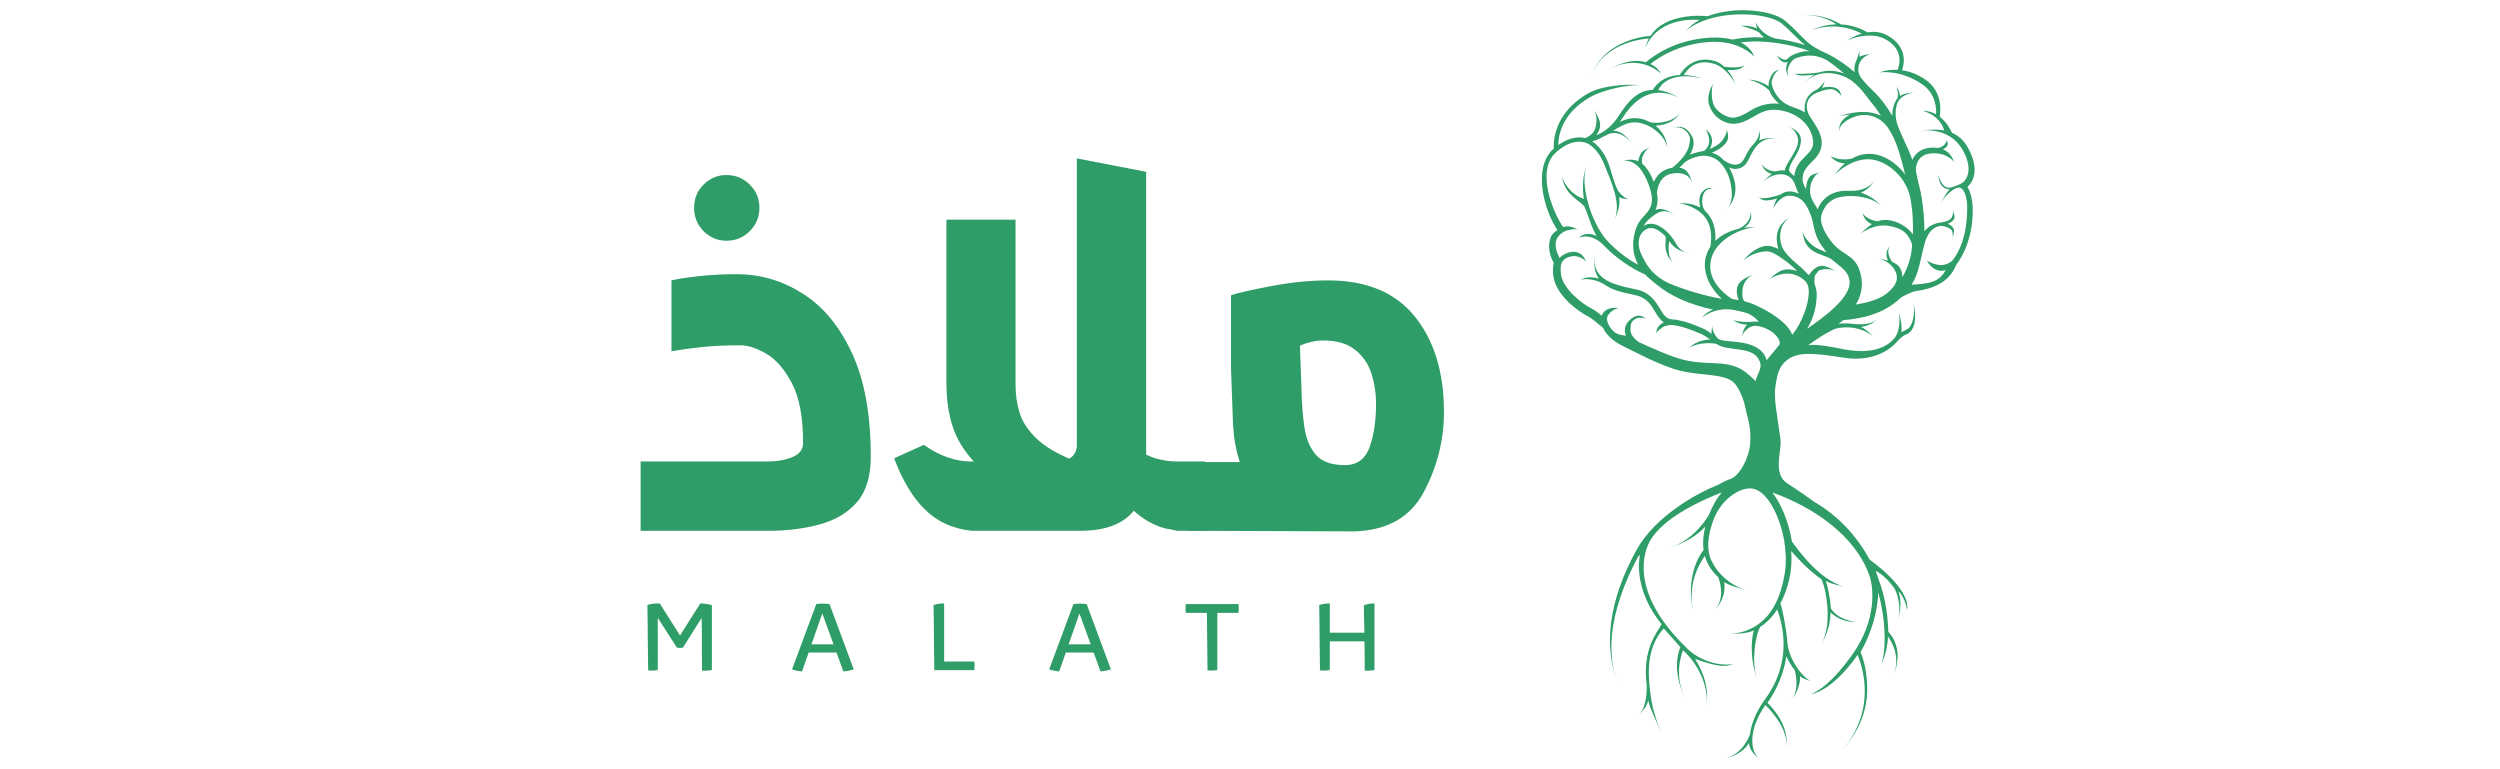 <svg xmlns="http://www.w3.org/2000/svg" xmlns:xlink="http://www.w3.org/1999/xlink" width="260" zoomAndPan="magnify" viewBox="0 0 194.88 60" height="80" preserveAspectRatio="xMidYMid meet" version="1.0"><defs><g/><clipPath id="08c7dded89"><path d="M 120.207 0.801 L 153.934 0.801 L 153.934 59.203 L 120.207 59.203 Z M 120.207 0.801 " clip-rule="nonzero"/></clipPath></defs><g fill="#2e9d67" fill-opacity="1"><g transform="translate(48.299, 41.402)"><g><path d="M 11.594 0 L 1.609 0 L 1.609 -5.406 L 11.484 -5.406 C 12.242 -5.406 12.898 -5.52 13.453 -5.75 C 14.004 -5.977 14.281 -6.348 14.281 -6.859 C 14.281 -8.867 13.988 -10.422 13.406 -11.516 C 12.832 -12.609 12.164 -13.375 11.406 -13.812 C 10.645 -14.25 9.984 -14.469 9.422 -14.469 C 8.223 -14.469 7.207 -14.422 6.375 -14.328 C 5.539 -14.242 4.859 -14.148 4.328 -14.047 C 4.223 -14.047 4.117 -14.031 4.016 -14 L 4.016 -19.531 C 4.473 -19.645 5.176 -19.754 6.125 -19.859 C 7.07 -19.961 8.066 -20.016 9.109 -20.016 C 10.953 -20.016 12.664 -19.508 14.25 -18.5 C 15.844 -17.5 17.125 -15.953 18.094 -13.859 C 19.07 -11.766 19.562 -9.07 19.562 -5.781 C 19.562 -4.25 19.203 -3.066 18.484 -2.234 C 17.766 -1.41 16.797 -0.832 15.578 -0.5 C 14.359 -0.164 13.031 0 11.594 0 Z M 8.297 -22.625 C 7.609 -22.625 7.016 -22.875 6.516 -23.375 C 6.023 -23.883 5.781 -24.488 5.781 -25.188 C 5.781 -25.906 6.023 -26.508 6.516 -27 C 7.016 -27.5 7.609 -27.75 8.297 -27.75 C 9.016 -27.75 9.625 -27.5 10.125 -27 C 10.625 -26.508 10.875 -25.906 10.875 -25.188 C 10.875 -24.488 10.625 -23.883 10.125 -23.375 C 9.625 -22.875 9.016 -22.625 8.297 -22.625 Z M 8.297 -22.625 "/></g></g></g><g fill="#2e9d67" fill-opacity="1"><g transform="translate(69.199, 41.402)"><g><path d="M 6.703 -5.406 C 6.367 -5.758 6.07 -6.141 5.812 -6.547 C 4.977 -7.816 4.562 -9.461 4.562 -11.484 L 4.562 -24.266 L 9.953 -24.266 L 9.953 -11.391 C 9.953 -10.586 10.066 -9.832 10.297 -9.125 C 10.523 -8.414 11.008 -7.723 11.75 -7.047 C 12.312 -6.555 13.102 -6.082 14.125 -5.625 C 14.477 -5.801 14.68 -6.117 14.734 -6.578 L 14.734 -29.047 L 20.141 -28 L 20.141 -5.938 C 20.43 -5.801 20.707 -5.695 20.969 -5.625 C 21.5 -5.477 22.031 -5.406 22.562 -5.406 L 24.719 -5.406 L 24.797 0 L 22.547 0 C 22.441 -0.031 22.25 -0.07 21.969 -0.125 C 21.508 -0.176 20.961 -0.375 20.328 -0.719 C 19.961 -0.926 19.578 -1.207 19.172 -1.562 C 18.336 -0.52 16.945 0 15 0 L 6.578 0 C 6.047 -0.051 5.586 -0.145 5.203 -0.281 C 3.18 -0.863 1.609 -2.656 0.484 -5.656 L 2.797 -6.703 C 4.035 -5.836 5.27 -5.406 6.5 -5.406 Z M 6.703 -5.406 "/></g></g></g><g fill="#2e9d67" fill-opacity="1"><g transform="translate(93.272, 41.402)"><g><path d="M 11.719 -5.125 C 12.602 -5.176 13.203 -5.66 13.516 -6.578 C 13.836 -7.492 14 -8.617 14 -9.953 C 14 -10.742 13.879 -11.516 13.641 -12.266 C 13.398 -13.016 12.977 -13.629 12.375 -14.109 C 11.781 -14.598 10.945 -14.844 9.875 -14.844 C 9.539 -14.844 9.207 -14.801 8.875 -14.719 C 8.539 -14.633 8.27 -14.539 8.062 -14.438 L 8.188 -10.984 C 8.207 -9.891 8.285 -8.898 8.422 -8.016 C 8.555 -7.141 8.859 -6.438 9.328 -5.906 C 9.797 -5.383 10.539 -5.125 11.562 -5.125 Z M 12.312 0.047 L -0.562 0 L -0.562 -5.359 L 3.375 -5.359 C 3.082 -6.223 2.906 -7.191 2.844 -8.266 L 2.688 -12.625 L 2.688 -18.375 C 3.195 -18.551 4.227 -18.785 5.781 -19.078 C 7.332 -19.379 8.828 -19.531 10.266 -19.531 C 13.266 -19.531 15.52 -18.586 17.031 -16.703 C 18.539 -14.828 19.297 -12.348 19.297 -9.266 C 19.297 -7.066 18.77 -4.984 17.719 -3.016 C 16.676 -1.055 14.875 -0.035 12.312 0.047 Z M 12.312 0.047 "/></g></g></g><g fill="#2e9d67" fill-opacity="1"><g transform="translate(49.888, 52.272)"><g><path d="M 4.672 -5.203 C 4.805 -5.203 4.957 -5.191 5.125 -5.172 C 5.301 -5.148 5.453 -5.117 5.578 -5.078 L 5.578 -0.016 C 5.516 0.004 5.41 0.02 5.266 0.031 C 5.129 0.051 4.977 0.051 4.812 0.031 C 4.812 -0.383 4.805 -0.828 4.797 -1.297 C 4.797 -1.773 4.797 -2.254 4.797 -2.734 C 4.797 -3.211 4.789 -3.66 4.781 -4.078 L 3.328 -1.766 C 3.172 -1.723 3.008 -1.723 2.844 -1.766 L 1.359 -4.078 L 1.359 -0.016 C 1.297 0.004 1.195 0.02 1.062 0.031 C 0.926 0.039 0.773 0.035 0.609 0.016 C 0.598 -0.766 0.586 -1.578 0.578 -2.422 C 0.578 -3.273 0.566 -4.16 0.547 -5.078 C 0.672 -5.129 0.828 -5.164 1.016 -5.188 C 1.211 -5.207 1.379 -5.211 1.516 -5.203 L 3.094 -2.703 Z M 4.672 -5.203 "/></g></g></g><g fill="#2e9d67" fill-opacity="1"><g transform="translate(61.626, 52.272)"><g><path d="M 3.016 -5.156 L 4.906 -0.062 C 4.781 -0.02 4.641 0.016 4.484 0.047 C 4.336 0.078 4.207 0.094 4.094 0.094 L 3.562 -1.375 L 1.391 -1.375 L 0.875 0.094 C 0.758 0.094 0.629 0.078 0.484 0.047 C 0.336 0.016 0.207 -0.02 0.094 -0.062 L 1.984 -5.156 C 2.117 -5.176 2.285 -5.188 2.484 -5.188 C 2.691 -5.188 2.867 -5.176 3.016 -5.156 Z M 1.609 -2.016 L 3.328 -2.016 L 2.453 -4.422 Z M 1.609 -2.016 "/></g></g></g><g fill="#2e9d67" fill-opacity="1"><g transform="translate(72.208, 52.272)"><g><path d="M 0.609 0 C 0.598 -0.781 0.586 -1.594 0.578 -2.438 C 0.578 -3.281 0.566 -4.16 0.547 -5.078 C 0.816 -5.172 1.094 -5.211 1.375 -5.203 L 1.375 -0.672 L 3.719 -0.672 C 3.738 -0.578 3.75 -0.461 3.75 -0.328 C 3.75 -0.203 3.738 -0.094 3.719 0 Z M 0.609 0 "/></g></g></g><g fill="#2e9d67" fill-opacity="1"><g transform="translate(81.684, 52.272)"><g><path d="M 3.016 -5.156 L 4.906 -0.062 C 4.781 -0.02 4.641 0.016 4.484 0.047 C 4.336 0.078 4.207 0.094 4.094 0.094 L 3.562 -1.375 L 1.391 -1.375 L 0.875 0.094 C 0.758 0.094 0.629 0.078 0.484 0.047 C 0.336 0.016 0.207 -0.02 0.094 -0.062 L 1.984 -5.156 C 2.117 -5.176 2.285 -5.188 2.484 -5.188 C 2.691 -5.188 2.867 -5.176 3.016 -5.156 Z M 1.609 -2.016 L 3.328 -2.016 L 2.453 -4.422 Z M 1.609 -2.016 "/></g></g></g><g fill="#2e9d67" fill-opacity="1"><g transform="translate(92.266, 52.272)"><g><path d="M 1.859 0.016 C 1.859 -0.473 1.852 -0.973 1.844 -1.484 C 1.844 -2.004 1.836 -2.52 1.828 -3.031 C 1.828 -3.539 1.82 -4.02 1.812 -4.469 L 0.172 -4.469 C 0.148 -4.562 0.141 -4.676 0.141 -4.812 C 0.141 -4.945 0.148 -5.062 0.172 -5.156 L 4.266 -5.156 C 4.285 -5.062 4.297 -4.945 4.297 -4.812 C 4.297 -4.676 4.285 -4.562 4.266 -4.469 L 2.625 -4.469 L 2.625 -0.016 C 2.562 0.004 2.457 0.02 2.312 0.031 C 2.176 0.039 2.023 0.035 1.859 0.016 Z M 1.859 0.016 "/></g></g></g><g fill="#2e9d67" fill-opacity="1"><g transform="translate(102.29, 52.272)"><g><path d="M 4.031 -5.062 C 4.301 -5.164 4.578 -5.211 4.859 -5.203 L 4.859 -0.016 C 4.797 0.004 4.691 0.02 4.547 0.031 C 4.41 0.051 4.258 0.051 4.094 0.031 C 4.094 -0.332 4.094 -0.703 4.094 -1.078 C 4.094 -1.461 4.086 -1.852 4.078 -2.25 L 1.375 -2.25 L 1.375 -0.016 C 1.312 0.004 1.207 0.02 1.062 0.031 C 0.926 0.039 0.773 0.035 0.609 0.016 C 0.598 -0.766 0.586 -1.578 0.578 -2.422 C 0.578 -3.273 0.566 -4.16 0.547 -5.078 C 0.816 -5.172 1.094 -5.211 1.375 -5.203 L 1.375 -2.922 L 4.078 -2.922 C 4.066 -3.273 4.055 -3.629 4.047 -3.984 C 4.047 -4.336 4.039 -4.695 4.031 -5.062 Z M 4.031 -5.062 "/></g></g></g><g clip-path="url(#08c7dded89)"><path fill="#2e9d67" d="M 153.457 11.551 C 153.117 10.922 152.668 10.562 152.195 10.359 C 152.09 10.117 151.789 9.531 151.242 9.109 C 151.324 8.613 151.445 7.113 150.113 6.203 C 149.469 5.762 148.844 5.559 148.297 5.48 C 148.668 4.43 148.32 3.344 147.047 2.707 C 146.582 2.477 146.074 2.449 145.602 2.523 C 145.289 2.332 144.543 1.953 143.52 1.902 C 143.258 1.73 141.965 0.965 139.957 1.199 C 141.789 0.984 142.938 1.723 143.18 1.898 C 142.602 1.91 141.945 2.035 141.234 2.348 C 143.145 1.691 144.641 2.34 145.156 2.625 C 144.582 2.793 144.109 3.086 143.91 3.281 C 144.273 2.922 145.887 2.504 146.898 3.008 C 148.523 3.82 148.074 5.156 147.953 5.449 C 147.16 5.406 146.633 5.613 146.461 5.664 C 146.629 5.613 148.215 5.438 149.863 6.57 C 150.938 7.305 150.984 8.465 150.953 8.918 C 150.66 8.754 150.312 8.641 149.906 8.637 C 151.215 9.031 151.52 9.906 151.582 10.176 C 150.918 10.055 150.262 10.141 149.812 10.164 C 150.73 10.113 152.254 10.266 153.066 11.762 C 153.965 13.414 153.164 14.16 153.023 14.25 C 152.754 14.426 152.449 14.504 152.262 14.578 C 151.387 14.93 151.141 13.648 151.137 13.613 C 151.168 14.035 151.234 14.711 152.012 14.77 C 151.781 14.984 151.598 15.371 151.273 15.887 C 151.848 14.973 152.492 14.621 152.73 14.625 C 153.02 14.629 153.18 15.008 153.238 15.188 C 153.418 15.754 153.402 16.348 153.34 17.121 C 153.184 18.961 152.543 19.953 152.184 20.371 C 151.883 20.59 151.578 20.691 151.281 20.676 C 150.738 20.641 150.246 20.336 150.242 20.332 C 150.262 20.355 150.586 21.074 151.316 21.121 C 151.441 21.121 151.57 21.105 151.699 21.074 C 151.16 22.07 150.344 22.117 149.043 22.211 C 149.625 21.32 149.707 20.277 150.059 19.008 C 150.254 18.297 150.602 17.773 151.152 17.645 C 151.5 17.562 151.867 17.738 152.035 17.832 C 152.277 17.965 152.281 18.379 152.242 18.586 C 152.305 18.25 152.445 17.961 152.254 17.73 C 152.176 17.637 152.051 17.531 151.871 17.453 C 152.086 17.371 152.242 17.266 152.336 17.113 C 152.457 16.914 152.355 16.691 152.242 16.332 C 152.336 16.625 152.23 16.859 152.148 17 C 152.043 17.168 151.711 17.305 151.348 17.348 C 150.82 17.406 150.336 17.66 150.043 18.047 C 150.047 17.234 149.98 16.359 149.832 15.414 C 149.738 14.801 149.527 14.145 149.398 13.434 C 149.336 13.117 149.422 12.688 149.672 12.383 C 149.879 12.133 150.188 11.992 150.598 11.965 C 151.754 11.887 152.312 12.531 152.371 12.676 C 152.312 12.531 152.156 11.918 151.488 11.645 C 151.617 11.582 151.734 11.5 151.812 11.391 C 151.922 11.238 151.84 11.09 151.773 10.891 C 151.816 11.02 151.699 11.164 151.633 11.258 C 151.531 11.398 151.316 11.492 151.117 11.543 C 150.293 11.406 149.449 11.676 149.102 12.477 C 148.789 11.543 148.266 10.652 147.938 9.715 C 147.781 9.277 147.676 8.305 148.094 7.773 C 148.328 7.477 148.789 7.262 149.277 7.234 C 148.922 7.234 148.414 7.285 148.125 7.492 C 148.117 7.078 147.879 6.785 147.863 6.77 C 147.867 6.773 148.047 7.203 147.949 7.656 C 147.645 8.047 147.539 8.574 147.539 9.027 C 146.414 7.152 145.879 7.098 145.109 6.078 C 144.805 5.672 144.844 5.16 145.02 4.848 C 145.18 4.559 145.512 4.234 145.996 4.219 C 145.512 4.234 145.191 4.305 144.984 4.43 C 144.98 4.227 144.969 4.008 144.973 3.879 C 144.961 4.109 144.84 4.438 144.781 4.613 C 144.633 4.879 144.539 5.277 144.602 5.629 C 144.008 5.125 143.316 4.617 142.492 4.203 C 142.309 4.113 142.105 4.035 141.906 3.93 C 140.941 3.434 140.578 2.949 140.117 2.488 C 139.84 2.215 139.551 1.93 139.129 1.582 C 138.199 0.816 135.273 0.438 133.129 1.266 C 132.766 1.223 129.867 0.977 128.676 2.797 C 128.055 2.844 124.715 3.25 123.969 6.309 C 124.672 3.426 127.91 3.047 128.555 3 C 128.438 3.215 128.344 3.457 128.277 3.73 C 129.203 1.508 131.711 1.492 132.512 1.551 C 132.105 1.773 131.746 2.051 131.457 2.391 C 133.477 0.688 137.766 0.895 138.918 1.84 C 139.723 2.5 140.035 2.945 140.734 3.512 C 140.641 3.484 140.551 3.453 140.457 3.43 C 139.812 3.246 139.129 3.102 138.438 3.008 C 137.293 2.695 136.902 1.785 136.898 1.746 C 136.898 1.766 136.902 1.969 137 2.223 C 136.395 1.949 135.742 2.012 135.707 2.008 C 135.715 2.008 136.559 2.195 137.168 2.539 C 137.258 2.672 137.383 2.805 137.551 2.926 C 136.699 2.875 135.855 2.918 135.078 3.09 C 134.578 2.957 133.957 2.887 133.188 2.945 C 130.504 3.148 128.91 4.367 128.312 4.855 C 127.555 4.621 126.586 4.746 125.293 5.492 C 127.773 4.055 129.441 5.68 129.504 5.75 C 129.496 5.738 129.285 5.262 128.676 4.988 C 129.348 4.465 130.836 3.461 133.211 3.277 C 133.957 3.223 134.57 3.305 135.039 3.434 C 136.191 3.766 136.75 4.391 136.77 4.43 C 136.75 4.391 136.59 3.727 135.707 3.316 C 137.469 3.066 139.5 3.422 141.109 3.984 C 140.242 3.98 139.621 4.371 139.605 4.379 C 139.422 4.512 139.293 4.691 139.133 4.66 C 138.887 4.613 138.559 4.348 138.555 4.344 C 138.562 4.359 138.742 4.789 139.129 4.867 C 139.207 4.867 139.293 4.855 139.379 4.836 C 139.246 5.129 139.203 5.508 139.398 5.941 C 139.27 5.258 139.613 4.828 139.871 4.613 C 140.164 4.457 141.316 4.008 142.523 4.754 C 142.969 5.059 143.41 5.406 143.777 5.73 C 143.176 5.512 142.504 5.438 141.875 5.641 C 140.824 5.809 139.922 5.75 139.914 5.75 C 139.934 5.75 140.145 5.891 140.516 5.891 C 140.766 5.891 141.082 5.879 141.441 5.832 C 141.141 6.004 140.855 6.25 140.598 6.59 C 141.551 5.316 143.43 5.574 144.422 6.336 C 145.148 6.895 145.574 7.609 145.957 8.062 C 146.207 8.355 146.438 8.684 146.66 9.031 C 145.926 8.68 144.902 8.57 143.402 9.062 C 143.703 9.004 143.98 8.965 144.242 8.941 C 143.949 9.086 143.281 9.504 143.418 10.277 C 143.332 9.574 144.438 9.121 144.871 9.023 C 145.852 8.805 146.703 9.266 147.16 9.91 C 147.914 10.973 148.223 12.375 148.543 13.602 C 147.582 12.344 145.945 11.457 144.375 12.375 C 143.379 12.578 142.742 12.188 142.723 12.168 C 142.742 12.188 143.062 12.715 143.848 12.75 C 143.371 13.156 143.09 13.578 143.062 13.613 C 143.074 13.594 144.609 12.043 146.273 12.508 C 147.535 12.859 148.621 14.016 148.918 15.324 C 149.137 16.309 149.172 17.457 149.148 18.281 C 148.582 17.504 147.352 16.91 146.398 17.258 C 145.57 17.172 145.238 16.656 145.23 16.629 C 145.238 16.66 145.32 17.23 145.945 17.484 C 145.547 17.742 145.234 18.086 144.988 18.297 C 145.332 18.004 145.957 17.68 146.602 17.598 C 146.793 17.582 147.027 17.578 147.23 17.613 C 147.797 17.711 148.477 17.879 148.855 18.551 C 148.934 18.688 149.098 19.004 149.086 19.156 C 149.016 20.129 148.723 20.934 148.328 21.613 C 148.316 20.969 148.02 20.625 147.527 20.43 C 147.504 20.395 146.891 19.57 147.48 19.051 C 147.008 19.469 147.023 19.973 147.203 20.324 C 146.961 20.258 146.684 20.207 146.375 20.156 C 147.16 20.289 147.613 20.785 147.801 21.207 C 148 21.656 147.867 22.023 147.68 22.293 C 146.949 23.348 145.625 23.586 144.684 23.758 C 145.043 23.25 145.242 22.406 145.145 21.773 C 144.848 19.816 143.836 20.082 142.91 18.996 C 142.402 18.398 142.059 17.738 141.988 17.238 C 141.934 16.871 142.086 16.484 142.289 16.164 C 142.477 15.863 142.848 15.48 143.523 15.359 C 144.836 15.129 146.23 15.512 146.715 16.121 C 146.371 15.688 145.805 15.25 145.086 15.027 C 145.52 14.848 145.934 14.523 146.207 13.91 C 145.863 14.688 145.027 14.879 144.375 14.883 C 144.082 14.887 143.773 14.867 143.449 14.922 C 142.613 15.07 142.004 15.582 141.715 16.32 C 141.59 16.051 141.375 15.793 141.242 15.473 C 141.078 15.09 141.078 14.504 141.289 14.098 C 141.422 13.84 141.602 13.516 141.914 13.441 C 141.504 13.539 141.172 13.602 140.992 13.941 C 140.867 14.191 140.816 14.477 140.816 14.762 C 140.668 14.496 140.555 14.254 140.547 14.102 C 140.504 13.395 140.848 13.047 141.246 12.645 C 141.617 12.273 142.035 11.852 142.035 11.148 C 142.035 10.352 141.535 9.77 141.113 9.082 C 140.613 8.262 140.93 7.539 141.621 7.246 C 142.09 7.043 142.676 6.879 142.98 6.996 C 143.266 7.105 143.543 7.43 143.57 7.492 C 143.531 7.398 143.523 7.02 143.117 6.863 C 142.824 6.75 142.449 6.746 142.047 6.848 C 142.148 6.695 142.25 6.488 142.258 6.285 C 142.25 6.465 141.848 6.836 141.691 6.965 C 140.953 7.281 140.602 7.91 140.719 8.77 C 139.949 8.254 139.094 8.426 138.379 7.203 C 138.242 6.957 138.07 6.539 138.145 6.289 C 138.371 5.527 138.695 5.457 138.828 5.453 C 138.422 5.457 138.145 5.625 137.93 6.34 C 137.891 6.469 137.875 6.598 137.887 6.73 C 137.16 6.211 136.344 6.219 136.305 6.215 C 136.312 6.215 137.238 6.375 137.953 7.059 C 138.074 7.43 138.355 7.785 138.707 8.09 C 137.812 8.012 137.141 8.246 136.602 8.555 C 136.086 8.848 135.43 9.301 134.859 9.148 C 134.41 9.031 133.82 8.66 133.625 8.215 C 133.367 7.621 133.453 6.715 133.582 6.473 C 133.348 6.914 132.988 7.605 133.32 8.367 C 133.598 9.004 134.086 9.426 134.73 9.598 C 135.566 9.82 136.285 9.348 136.855 9.02 C 137.41 8.703 137.945 8.461 138.77 8.598 C 140.547 8.887 141.367 10.16 141.367 11.148 C 141.367 12.074 140.035 12.34 139.891 13.738 C 139.746 13.59 139.664 13.555 139.531 13.395 C 139.41 13.25 139.562 12.84 139.938 12.254 C 140.301 11.684 140.496 11.09 140.383 10.684 C 140.277 10.301 139.926 10.09 139.406 9.828 C 139.863 10.059 140.082 10.426 140.168 10.742 C 140.398 11.57 139.176 12.73 139.16 13.293 C 139.113 13.281 138.645 13.285 138.461 13.371 C 137.672 13.367 137.375 12.828 137.367 12.805 C 137.367 12.809 137.477 13.414 138.148 13.562 C 137.898 13.742 137.633 13.988 137.324 14.293 C 137.922 13.707 138.555 13.555 138.977 13.598 C 139.344 13.637 139.715 13.848 139.895 14.262 C 140 14.496 140.074 14.801 140.242 15.105 C 139.777 14.887 139.23 14.836 138.824 15.176 C 137.992 15.449 137.32 15.562 137.109 15.355 C 137.246 15.488 137.379 15.633 137.664 15.633 C 137.906 15.633 138.207 15.586 138.555 15.488 C 138.336 15.836 138.266 16.219 138.258 16.246 C 138.262 16.238 138.734 15.301 139.457 15.266 C 139.891 15.246 140.359 15.426 140.645 15.773 C 140.98 16.188 141.262 16.934 141.32 17.227 C 141.57 18.555 141.781 18.855 142.414 19.684 C 142.125 19.57 141.629 19.379 141.422 19.219 C 140.922 18.836 140.598 18.379 140.512 17.988 C 140.602 18.398 140.629 19.027 141.219 19.48 C 141.742 19.887 142.527 19.977 142.867 20.277 C 143.48 20.816 144.125 21.125 144.207 21.941 C 144.34 23.258 141.949 24.918 140.895 25.641 C 141.43 24.793 141.645 23.812 141.645 22.934 C 141.645 22.668 141.547 22.375 141.477 22.105 C 141.438 21.957 141.469 21.48 141.566 21.406 C 141.66 21.328 141.723 21.148 141.832 21.098 C 142.152 20.953 142.719 20.93 143.188 21.176 C 142.312 20.715 141.789 20.375 141.027 21.465 C 140.805 21.27 140.594 21 140.414 20.852 C 139.957 20.469 139.516 20.094 139.164 19.637 C 138.598 18.91 138.598 17.406 139.703 16.883 C 138.316 17.539 138.449 18.703 138.652 19.418 C 138.477 19.336 138.309 19.27 138.152 19.223 C 137.277 18.965 136.238 19.828 135.836 20.453 C 136.188 19.91 137.426 19.473 138.027 19.648 C 138.535 19.797 139.609 20.605 140.121 21.145 C 138.863 20.691 138.352 21.508 137.898 21.805 C 138.598 21.352 139.719 21.023 140.676 21.855 C 140.914 22.062 141.027 22.355 141.027 22.754 C 141.027 23.695 140.508 25.172 139.738 26.109 C 139.238 24.777 136.594 23.602 136.121 23.535 C 135.805 23.488 135.828 22.93 135.855 22.609 C 135.898 22.145 136.176 21.594 136.812 21.391 C 135.785 21.719 135.453 22.117 135.414 22.57 C 135.387 22.852 135.445 23.145 135.559 23.414 C 135.383 23.379 135.203 23.344 135.023 23.309 C 133.863 22.547 132.965 21.348 133.492 19.938 C 134.074 18.387 136.316 17.621 136.941 17.777 C 136.711 17.719 136.371 17.711 135.98 17.762 C 136.43 17.477 136.66 16.996 136.473 16.504 C 136.523 16.883 136.348 17.195 136.168 17.41 C 135.996 17.609 135.746 17.754 135.578 17.836 C 134.949 17.98 134.262 18.277 133.738 18.785 C 133.789 17.91 133.59 17.199 133.145 16.668 C 133.086 16.602 133.023 16.539 132.961 16.48 C 132.504 15.914 132.773 15.074 132.938 14.922 C 133.133 14.738 133.438 14.645 133.625 14.715 C 133.309 14.594 133.02 14.676 132.793 14.891 C 132.582 15.09 132.383 15.402 132.562 16.188 C 131.816 15.77 130.992 15.863 130.949 15.863 C 130.996 15.863 132.18 16.039 132.887 16.883 C 133.352 17.438 133.508 18.234 133.352 19.246 C 132.449 20.605 133.043 22.207 134.242 23.309 C 132.922 23.082 131.336 22.605 130.207 22.133 C 129.426 21.805 128.684 21.207 128.23 20.367 C 127.91 19.777 127.621 19.195 127.82 18.527 C 127.914 18.219 128.16 17.941 128.453 17.832 C 128.742 17.723 129.074 17.809 129.445 18.082 C 129.605 18.199 129.734 18.316 129.84 18.426 L 129.836 18.43 C 129.883 18.492 129.871 18.68 129.855 18.859 C 129.816 19.34 129.832 19.977 130.57 20.625 C 129.957 20.09 130.09 19.254 130.129 18.793 C 130.395 19.188 130.77 19.578 131.703 19.746 C 130.906 19.605 130.781 19.137 130.527 18.766 C 130.352 18.5 130.129 18.172 129.645 17.812 C 129.062 17.383 128.613 17.414 128.336 17.52 C 128.262 17.547 128.191 17.582 128.125 17.625 C 128.23 17.453 128.363 17.301 128.508 17.145 C 128.512 17.137 128.52 17.129 128.527 17.125 C 128.57 17.09 128.613 17.055 128.656 17.02 C 129.168 16.605 129.758 16.09 130.734 16.926 C 129.98 16.281 129.469 16.223 129.062 16.371 C 129.219 16.035 129.289 15.609 129.176 15.012 C 129.297 14.141 129.703 13.641 130.387 13.535 C 131.125 13.418 131.719 13.59 131.969 14.336 C 131.727 13.609 131.535 13.152 130.934 13.078 C 131.074 12.949 131.23 12.805 131.371 12.637 C 131.984 12.246 132.898 11.898 133.754 12.395 C 134.309 12.719 134.797 13.527 134.941 14.359 C 135.031 14.871 135.16 15.719 134.645 16.332 C 135.109 15.777 135.414 15.125 135.273 14.301 C 135.195 13.863 135.027 13.43 134.809 13.055 C 134.957 13.129 135.117 13.176 135.293 13.176 C 135.363 13.176 135.434 13.168 135.504 13.156 C 135.855 13.09 136.133 12.852 136.324 12.453 C 136.883 11.297 137.332 10.617 138.812 10.848 C 138.059 10.73 137.539 10.773 137.148 10.953 C 137.293 10.562 137.18 10.258 137.152 10.125 C 137.188 10.289 137.176 10.727 136.727 11.238 C 136.445 11.496 136.238 11.863 136.023 12.309 C 135.879 12.609 135.688 12.781 135.438 12.828 C 135.117 12.891 134.734 12.734 134.418 12.52 C 134.262 12.352 134.094 12.207 133.922 12.109 C 133.773 12.023 133.621 11.957 133.461 11.91 C 133.898 11.734 134.352 11.469 134.613 11.066 C 134.828 10.734 134.719 10.406 134.602 10 C 134.691 10.312 134.496 10.633 134.332 10.883 C 134.125 11.207 133.727 11.449 133.293 11.617 C 133.449 11.367 133.488 11.125 133.48 10.938 C 133.461 10.492 133.141 10.191 132.902 10.043 C 133.059 10.141 133.242 10.559 133.258 10.945 C 133.27 11.25 133.145 11.52 132.887 11.754 C 132.691 11.809 132.5 11.848 132.324 11.875 L 132.328 11.883 C 132.141 11.922 131.949 11.984 131.758 12.066 C 131.848 11.91 131.922 11.75 131.969 11.586 C 132.082 11.215 132.062 10.879 131.898 10.598 C 131.359 9.637 130.656 9.914 130.43 9.953 C 130.637 9.918 131.277 9.805 131.703 10.562 C 131.816 10.766 131.738 11.207 131.652 11.488 C 131.445 12.156 130.711 12.84 130.363 13.09 C 129.879 13.164 129.254 13.438 128.934 14.195 C 128.66 13.473 128.352 13.031 128.035 12.773 C 127.988 12.562 128.004 12.352 128.078 12.168 C 128.188 11.91 128.375 11.605 128.695 11.488 C 128.312 11.625 128.004 11.766 127.875 12.082 C 127.801 12.262 127.738 12.414 127.727 12.578 C 127.281 12.375 126.832 12.461 126.441 12.59 C 126.766 12.484 127.82 12.367 128.57 14.492 C 129.055 15.871 128.648 16.32 128.176 16.844 C 127.957 17.09 127.727 17.348 127.594 17.699 C 127.195 18.758 127.238 19.75 127.715 20.648 C 127.238 20.406 126.414 19.902 125.453 18.938 C 123.977 17.465 123.117 14.137 123.723 12.891 C 123.422 13.508 123.34 14.473 123.477 15.508 C 122.379 15.176 121.812 14.047 121.766 13.738 C 121.98 15.133 122.969 15.535 123.449 16.016 C 123.691 16.258 123.996 17.641 124.473 18.402 C 123.555 17.984 123.117 18.523 123.082 18.543 C 123.113 18.527 123.957 18.125 124.945 19.047 C 125.016 19.109 125.07 19.188 125.137 19.25 C 126.391 20.508 127.719 21.176 128.262 21.41 C 128.527 21.707 128.848 21.941 129.145 22.188 C 130.309 23.141 131.785 23.766 133.551 24.148 C 132.969 24.379 132.715 24.758 132.691 24.785 C 132.695 24.777 133.305 24.242 134.297 24.137 C 134.914 24.07 135.438 24.234 135.953 24.352 C 136.453 24.461 136.859 24.777 137.137 25.102 C 136.957 25.074 136.801 25.074 136.672 25.094 C 135.656 25.172 135.141 24.973 135.137 24.969 C 135.156 24.98 135.445 25.281 136.211 25.324 C 135.941 25.59 135.852 26.012 135.793 26.277 C 135.855 26.004 136.254 25.5 136.715 25.422 C 136.941 25.383 137.5 25.469 138.055 25.82 C 138.488 26.094 138.914 26.645 138.715 26.91 C 138.41 27.316 138.051 27.676 137.738 28.105 C 137.496 27.137 136.473 26.789 135.48 26.68 C 134.625 26.59 134.07 26.594 133.859 26.332 C 133.719 26.156 133.457 25.727 133.496 25.387 C 133.473 25.582 133.426 25.82 133.434 26.055 C 133.254 25.887 133.023 25.73 132.785 25.629 C 132.133 25.352 131.242 24.969 130.367 24.91 C 129.914 24.879 129.719 24.586 129.41 24.074 C 129.07 23.508 128.648 22.801 127.551 22.574 C 125.48 22.152 124.027 21.715 124.359 19.73 C 124.207 20.645 124.336 21.277 124.645 21.73 C 123.805 21.469 123.25 21.801 123.211 21.816 C 123.223 21.812 124.078 21.582 125.102 22.199 C 125.711 22.648 126.586 22.832 127.461 23.012 C 128.367 23.195 128.703 23.758 129.031 24.301 C 129.219 24.617 129.414 24.941 129.715 25.145 C 129.371 25.312 129.16 25.539 129.109 26.031 C 129.125 25.871 129.492 25.617 129.645 25.516 C 129.781 25.422 130.047 25.375 130.242 25.344 C 130.23 25.34 130.227 25.34 130.25 25.34 C 131.051 25.395 131.953 25.758 132.609 26.039 C 132.855 26.145 133.121 26.344 133.336 26.48 C 132.238 26.523 131.738 27.098 131.707 27.129 C 131.715 27.121 132.438 26.613 133.816 26.816 C 134.629 27.434 136.492 26.977 137.09 27.977 C 137.477 28.621 137.156 28.848 136.855 29.723 C 136.648 29.461 136.664 29.527 136.387 29.273 C 134.902 27.895 133.41 28.598 131.246 28.062 C 130.266 27.82 128.824 27.172 127.754 26.676 C 127.387 26.41 127.156 26.102 127.125 25.828 C 127.105 25.633 127.113 25.195 127.289 25.031 C 127.766 24.586 128.281 24.855 128.312 24.875 C 128.285 24.855 127.82 24.254 127.055 24.969 C 126.695 25.305 126.578 25.734 126.766 26.188 C 126.414 26.113 126.184 26.168 125.805 25.848 C 125.617 25.688 125.32 25.301 125.289 24.922 C 125.242 24.395 126.039 24 126.23 24.027 C 125.484 23.926 125.027 24.191 124.875 24.617 C 124.574 24.375 124.301 24.176 124.082 24.066 C 123.375 23.715 121.805 22.527 121.688 21.332 C 121.637 20.84 121.695 20.52 121.84 20.352 C 122.016 20.148 122.254 20.027 122.555 19.984 C 123.07 19.91 123.609 20.266 123.637 20.453 C 123.582 20.078 123.207 19.555 122.508 19.652 C 122.145 19.703 121.836 19.848 121.59 20.129 C 121.445 19.844 121.188 19.273 121.309 18.809 C 121.395 18.477 121.629 18.223 122.02 18.027 C 122.16 17.953 122.805 17.812 123.023 17.91 C 122.895 17.852 122.312 17.504 121.871 17.723 C 121.043 16.516 119.723 13.273 121.324 11.867 C 122.082 11.203 122.836 10.934 123.504 11.098 C 124.129 11.246 124.727 11.969 125.043 12.758 C 125.035 12.73 125.027 12.715 125.051 12.773 C 125.645 14.254 126.438 15.926 125.848 17.184 C 126.133 16.574 126.328 16.012 126.234 15.367 C 126.391 15.473 126.672 15.52 126.953 15.539 C 126.488 15.391 126.141 14.863 126.137 14.859 C 125.812 14.258 125.629 13.312 125.359 12.648 C 125.336 12.594 125.344 12.609 125.355 12.637 C 125.086 11.965 124.641 11.355 124.125 11.016 C 124.539 10.949 124.898 10.688 125.371 10.473 C 125.867 10.25 126.684 10.348 127.371 11.43 C 126.699 10.375 126.176 10.184 125.746 10.207 C 126.523 9.723 127.156 9.359 128.094 9.648 C 129.137 9.969 130.02 10.953 129.984 11.66 C 130.016 11.062 129.707 10.312 129.07 9.797 C 129.676 9.777 130.578 9.57 130.992 8.766 C 130.562 9.523 129.176 9.668 128.676 9.535 C 128.512 9.488 128.367 9.383 128.191 9.328 C 127.438 9.098 126.84 9.242 126.281 9.516 C 126.727 8.895 128.098 6.207 130.988 7.66 C 130.34 7.289 129.781 7.09 129.285 7.023 C 129.43 6.699 130.137 5.559 132.582 6.09 L 132.629 6.09 C 132.121 5.934 131.676 5.863 131.285 5.848 C 131.438 5.566 132.137 4.477 133.719 5.004 C 133.953 5.082 134.199 5.238 134.418 5.43 C 134.867 5.816 135.23 6.344 135.316 6.699 C 135.242 6.332 135.008 5.852 134.676 5.457 C 134.766 5.461 134.867 5.465 134.98 5.465 C 135.43 5.465 135.898 5.352 136.047 5.027 C 135.918 5.312 134.957 5.273 134.445 5.215 C 134.246 5.023 134.023 4.871 133.789 4.793 C 132.043 4.211 131.133 5.547 130.953 5.852 C 129.504 5.926 128.945 6.852 128.871 7.004 C 127.68 7.035 126.906 7.922 126.215 9.016 C 125.707 9.828 125.059 10.309 124.438 10.559 C 124.551 10.414 124.656 10.23 124.719 10.012 C 124.848 9.527 124.594 9.082 124.23 8.512 C 124.539 9 124.492 9.527 124.398 9.918 C 124.266 10.453 123.805 10.684 123.59 10.766 C 123.113 10.656 122.367 10.684 121.492 11.309 C 121.488 10.66 121.695 8.852 124.016 7.551 C 125.023 6.988 127.16 6.512 128.059 6.684 C 127.098 6.5 124.945 6.648 123.852 7.262 C 121.027 8.844 121.109 11.266 121.137 11.586 C 119.41 13.102 120.43 16.5 121.418 17.938 C 121.074 18.184 120.93 18.336 120.832 18.711 C 120.629 19.488 120.973 20.234 121.133 20.512 C 121.07 20.77 121.055 21.082 121.094 21.465 C 121.254 23.059 123.137 24.34 123.785 24.664 C 124.055 24.801 124.504 25.168 124.973 25.566 C 125.207 26.074 125.727 26.609 126.547 27 C 127.555 27.484 129.43 28.527 130.988 28.914 C 132.598 29.309 134.316 29.141 135.105 29.773 C 135.535 30.117 135.953 31.156 136.059 31.711 C 136.215 32.535 136.559 33.25 136.453 34.617 C 136.375 35.637 135.672 37.125 134.879 37.371 C 134.641 37.449 134.293 37.621 133.91 37.832 C 132.336 38.461 129.035 40.254 127.578 42.914 C 125.391 46.91 125.012 50.371 126.125 53.324 C 125.094 50.586 125.699 47.266 127.637 43.559 C 127.719 43.402 127.852 43.195 127.84 43.375 C 127.57 45.031 128.168 46.992 129.543 48.688 C 129.207 49.34 128.031 50.598 128.379 53.406 C 128.402 54.055 128.344 55.199 127.77 55.75 C 128.094 55.438 128.398 55.105 128.496 54.633 C 128.684 55.398 129.125 56.188 129.512 57.152 C 128.906 55.648 128.668 54.617 128.562 52.953 C 128.422 50.652 129.258 49.531 129.707 49.016 C 130.16 49.5 130.66 50.074 131.008 50.488 C 130.84 50.863 130.359 52.301 131.355 54.418 C 130.547 52.691 131.027 51.242 131.211 50.719 C 132.523 51.891 133.219 53.723 133.051 55.004 C 133.227 53.836 132.91 52.57 132.152 51.391 C 134.453 52.246 134.867 51.863 135.121 51.797 C 133.699 52.012 132.211 51.305 131.445 50.488 C 126.914 46.078 128.23 42.906 128.641 42.191 C 129.68 40.367 132.645 39.027 134.238 38.406 C 133.891 38.82 133.551 39.371 133.238 40.152 C 133.23 40.168 132.195 42.07 130.195 42.727 C 131.184 42.402 132.277 41.836 132.953 41.074 C 132.785 41.719 132.742 42.332 132.82 42.895 C 132.523 43.25 131.316 45.07 132.074 47.957 C 131.465 45.637 132.484 43.984 132.918 43.355 C 133.086 43.957 133.414 44.516 133.961 45.016 C 133.996 45.109 134.629 46.664 133.613 47.648 C 134.422 46.867 134.527 45.984 134.422 45.391 C 134.875 45.707 135.477 45.816 136.109 46.043 C 134.727 45.547 133.867 44.656 133.434 43.727 C 133.023 42.848 133.145 41.77 133.582 40.574 C 134.211 38.852 135.836 37.859 136.789 38.145 C 137.875 38.469 138.754 40.285 139.105 42.148 C 139.215 42.852 139.289 43.73 139.18 44.516 C 138.602 48.562 136.414 49.352 134.809 49.461 C 135.531 49.414 136.184 49.434 136.742 49.172 C 136.457 50.094 136.535 51.785 136.977 52.859 C 136.535 51.695 136.859 49.492 137.227 48.938 L 137.203 48.922 C 137.746 48.578 138.195 48.117 138.559 47.531 C 138.898 48.461 139.875 51.473 137.602 54.562 C 136.906 55.504 136.531 56.5 136.445 57.25 C 136.441 57.266 135.953 58.82 134.469 59.168 C 135.453 58.938 136.055 58.469 136.352 57.957 C 136.43 58.555 136.805 58.895 137.168 59.203 C 136.406 58.555 136.324 56.879 137.641 54.992 C 138.215 55.555 139.516 57.027 139.254 58.449 C 139.551 56.836 138.438 55.426 137.801 54.824 C 138.68 53.59 139.125 52.242 139.277 51.184 C 139.441 51.566 139.668 51.938 139.926 52.262 C 139.98 52.508 140.324 53.695 139.68 54.648 C 140.168 53.93 140.379 53.254 140.348 52.734 C 140.609 52.988 140.957 53.027 141.215 53.145 C 140.41 52.773 139.445 51.277 139.363 50.168 C 139.273 48.961 138.93 47.332 138.812 47.078 C 139.445 45.828 139.773 44.5 139.652 42.973 C 140.152 43.574 141.016 44.473 141.992 45.168 C 142.297 45.609 142.965 48.617 141.988 50.281 C 142.418 49.551 142.719 48.688 142.719 47.766 C 143.047 48.059 143.648 48.516 144.652 48.52 C 143.285 48.273 142.898 47.676 142.75 47.469 C 142.699 46.711 142.512 45.777 142.355 45.309 C 142.797 45.578 143.312 45.629 143.797 45.77 C 141.789 45.191 140.258 42.961 139.711 42.25 C 139.422 40.535 138.824 39.262 138.188 38.414 C 141.391 39.566 144.637 41.754 145.75 44.879 C 146.082 45.809 146.348 48.332 144.438 51.035 C 142.48 53.809 141.18 54.145 141.168 54.145 C 141.227 54.141 142.766 54.016 144.84 51.074 C 145.211 52.062 146.422 55.484 143.387 58.828 C 145.336 56.68 145.633 54.863 145.578 53.406 C 145.523 52.02 145.172 51.113 145.059 50.863 C 146.023 49.227 146.43 47.359 146.438 46.211 C 147.098 48.523 147.047 50.961 146.637 51.957 C 146.848 51.445 147.176 50.656 147.203 49.637 C 147.57 50.176 148.211 51.336 147.594 52.812 C 148.457 50.738 147.535 49.609 147.227 49.273 C 147.203 48.09 146.988 46.535 146.492 45.262 C 146.43 45.09 146.312 44.699 146.242 44.531 C 146.848 44.82 147.312 45.371 147.66 45.832 C 147.902 46.16 148.301 47.375 147.957 48.395 C 148.258 47.551 148.215 46.695 148.016 46.109 C 148.027 46.113 148.523 46.559 148.699 47.598 C 148.969 45.848 145.785 43.672 145.777 43.66 C 144.738 41.738 143.281 40.207 141.391 39.109 C 141.414 39.117 141.426 39.121 141.426 39.121 C 140.215 38.258 139.68 37.918 139.34 37.699 C 138.184 36.957 138.934 35.152 138.816 34.25 C 138.555 32.254 138.25 31.078 138.449 29.941 C 138.566 29.262 138.688 28.703 139.129 28.262 C 139.996 27.398 141.215 27.504 143.801 27.906 C 145.48 28.172 147.07 27.668 147.953 26.598 C 148.055 26.473 148.402 26.168 148.523 26.129 C 148.703 26.074 148.895 25.973 149.059 25.73 C 149.422 25.195 149.363 24.309 149.141 23.387 C 149.34 24.211 149.223 25.027 148.918 25.48 C 148.766 25.707 148.414 25.816 148.246 25.906 C 148.309 25.414 148.195 24.797 147.992 24.238 C 148.199 24.805 148.117 25.875 147.715 26.367 C 147.043 27.184 145.777 27.609 143.855 27.262 C 143.254 27.156 141.75 26.805 140.988 26.922 C 141.273 26.715 141.578 26.512 141.887 26.301 C 142.156 26.121 142.992 25.66 143.152 25.625 C 144.039 25.434 145.047 25.492 146.043 26.219 C 145.75 25.941 145.41 25.637 145.094 25.5 C 145.57 25.445 146.02 25.25 146.461 24.832 C 145.852 25.402 144.973 25.32 144.258 25.242 C 143.949 25.211 143.648 25.219 143.355 25.258 C 143.477 25.164 143.594 25.07 143.707 24.973 C 144.742 24.875 146.688 24.664 148.164 23.254 C 148.312 23.109 149.109 22.742 149.363 22.707 C 150.707 22.523 151.969 22.047 152.523 20.664 C 152.938 20.125 153.633 18.918 153.781 17.156 C 153.871 16.09 153.781 15.199 153.398 14.57 C 153.461 14.52 154.594 13.637 153.457 11.551 " fill-opacity="1" fill-rule="nonzero"/></g></svg>